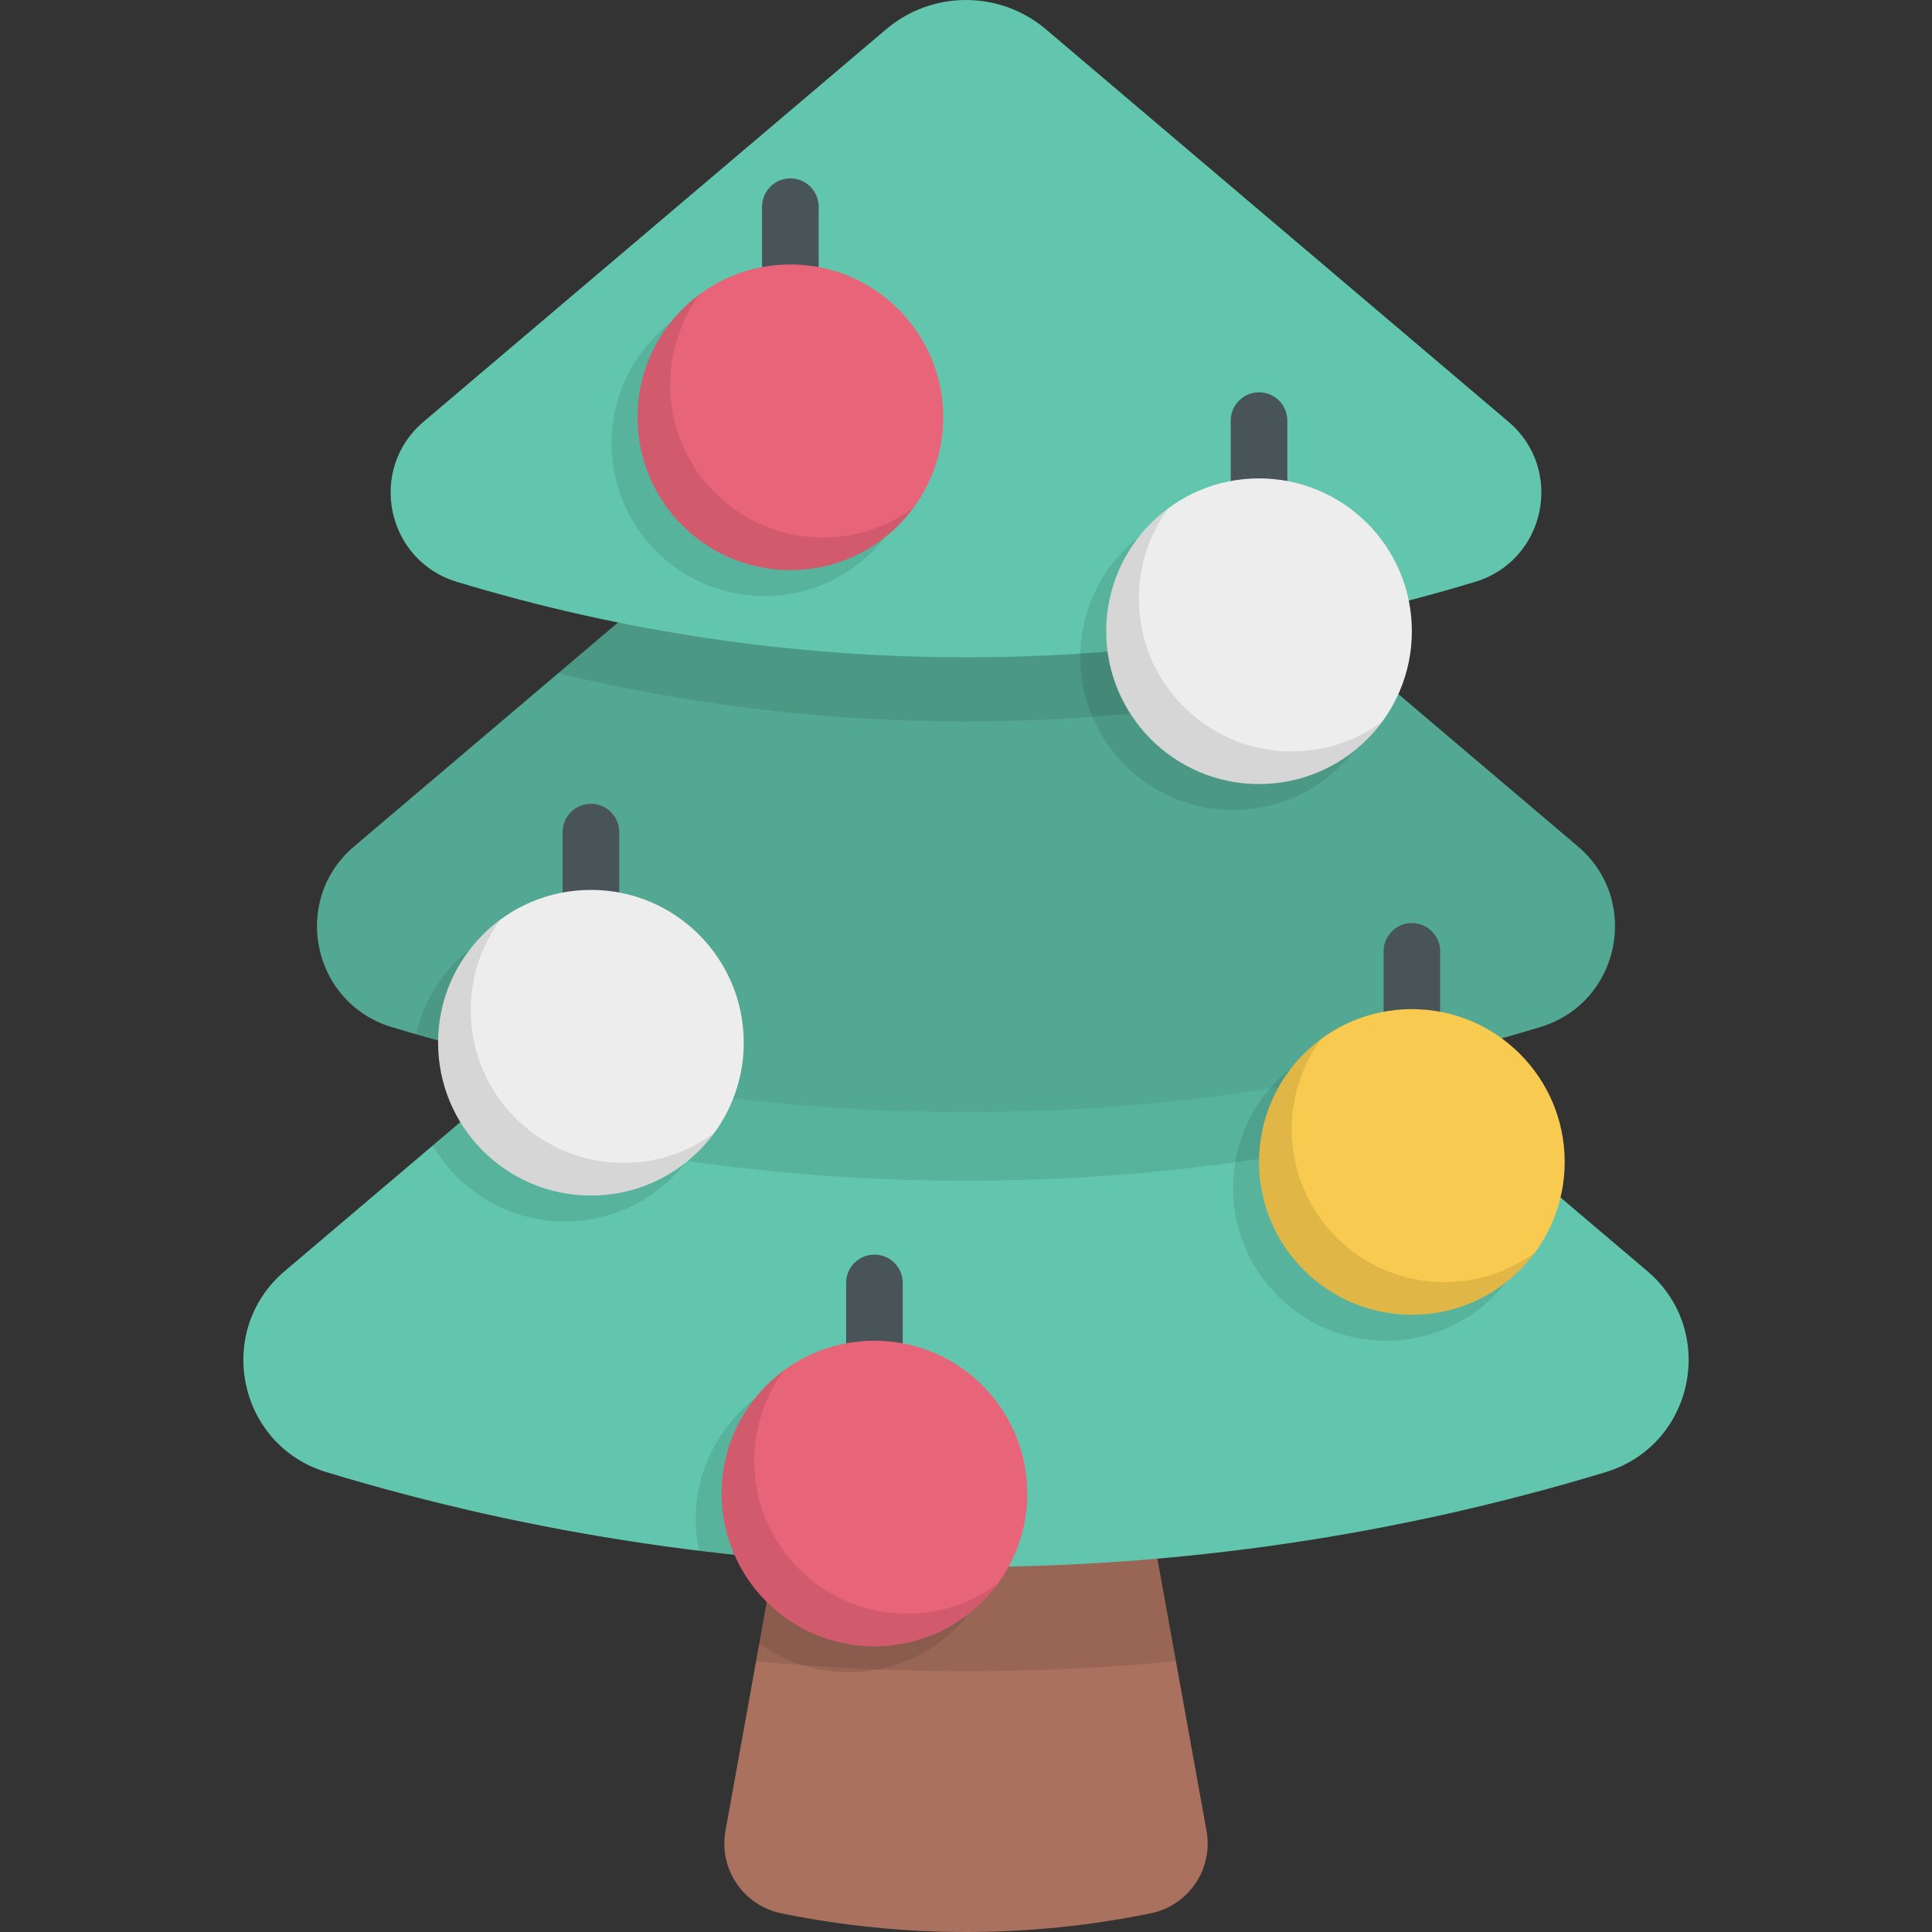 <?xml version="1.0" encoding="iso-8859-1"?>
<!-- Generator: Adobe Illustrator 19.0.0, SVG Export Plug-In . SVG Version: 6.00 Build 0)  -->
<svg version="1.1" id="Capa_1" xmlns="http://www.w3.org/2000/svg" xmlns:xlink="http://www.w3.org/1999/xlink" x="0px" y="0px"
	 viewBox="0 0 512 512" style="enable-background:new 0 0 512 512;" xml:space="preserve">
<rect x="0" y="0" width="512" height="512" fill="#333333" stroke="none"/>
<path style="fill:#AA715F;" d="M302.455,389.417h-92.91L192.256,485.2c-1.822,10.095,4.75,19.798,14.8,21.851l0,0
	c32.296,6.598,65.592,6.598,97.888,0l0,0c10.051-2.053,16.622-11.756,14.8-21.851L302.455,389.417z"/>
<path style="opacity:0.1;enable-background:new    ;" d="M302.455,389.417h-92.91l-9.175,50.827c37.002,3.54,74.257,3.54,111.259,0
	L302.455,389.417z"/>
<path style="fill:#61C6AD;" d="M229.387,206.257L75.448,336.858c-18.709,15.873-12.425,46.16,11.055,53.279l0,0
	c110.514,33.508,228.48,33.508,338.994,0l0,0c23.48-7.119,29.764-37.407,11.055-53.279L282.613,206.257
	C267.261,193.232,244.739,193.232,229.387,206.257z"/>
<path style="opacity:0.1;enable-background:new    ;" d="M282.613,206.257c-15.352-13.024-37.874-13.024-53.225,0l-105.706,89.681
	c86.761,22.614,177.877,22.614,264.638,0L282.613,206.257z"/>
<path style="fill:#61C6AD;" d="M232.099,107.017L93.845,224.312c-16.803,14.256-11.159,41.457,9.928,47.851l0,0
	c99.253,30.094,205.2,30.094,304.453,0l0,0c21.087-6.394,26.731-33.595,9.928-47.851L279.901,107.017
	C266.114,95.32,245.886,95.32,232.099,107.017z"/>
<path style="opacity:0.15;enable-background:new    ;" d="M232.099,107.017L93.845,224.312
	c-16.803,14.256-11.159,41.457,9.928,47.851l0,0c99.253,30.094,205.2,30.094,304.453,0l0,0c21.087-6.394,26.731-33.595,9.928-47.851
	L279.901,107.017C266.114,95.32,245.886,95.32,232.099,107.017z"/>
<path style="opacity:0.1;enable-background:new    ;" d="M279.901,107.017c-13.787-11.697-34.015-11.697-47.802,0l-84.193,71.43
	c71.06,16.981,145.129,16.981,216.189,0L279.901,107.017z"/>
<path style="fill:#61C6AD;" d="M234.811,7.778L112.242,111.765c-14.897,12.638-9.893,36.754,8.802,42.422l0,0
	c87.993,26.68,181.919,26.68,269.912,0l0,0c18.695-5.668,23.699-29.784,8.802-42.422L277.189,7.778
	C264.966-2.593,247.034-2.593,234.811,7.778z"/>
<circle style="opacity:0.1;enable-background:new    ;" cx="326.78" cy="174.16" r="40.5"/>
<path style="opacity:0.1;enable-background:new    ;" d="M149.719,242.712c-19.221,0-35.303,13.394-39.45,31.355
	c9.961,2.879,19.984,5.47,30.06,7.747l-25.625,21.74c7.017,12.051,20.065,20.158,35.015,20.158c22.368,0,40.5-18.132,40.5-40.5
	S172.087,242.712,149.719,242.712z"/>
<circle style="opacity:0.1;enable-background:new    ;" cx="367.28" cy="314.81" r="40.5"/>
<path style="opacity:0.1;enable-background:new    ;" d="M224.85,362.177c-22.367,0-40.5,18.133-40.5,40.5
	c0,2.83,0.292,5.591,0.845,8.257c6.686,0.816,13.381,1.526,20.085,2.11l-4.064,22.512c6.652,4.79,14.81,7.62,23.634,7.62
	c22.368,0,40.5-18.132,40.5-40.5C265.35,380.309,247.218,362.177,224.85,362.177z"/>
<circle style="opacity:0.1;enable-background:new    ;" cx="202.57" cy="117.47" r="40.5"/>
<path style="fill:#485458;" d="M333.66,134.283c-4.143,0-7.5-3.358-7.5-7.5v-15.314c0-4.142,3.357-7.5,7.5-7.5
	c4.142,0,7.5,3.358,7.5,7.5v15.314C341.16,130.925,337.803,134.283,333.66,134.283z"/>
<circle style="fill:#EEEDED;" cx="333.66" cy="167.28" r="40.5"/>
<path style="opacity:0.1;enable-background:new    ;" d="M342.308,199.135c-22.367,0-40.5-18.132-40.5-40.5
	c0-8.977,2.926-17.269,7.869-23.983c-10.015,7.373-16.517,19.241-16.517,32.631c0,22.367,18.133,40.5,40.5,40.5
	c13.39,0,25.258-6.502,32.631-16.517C359.576,196.21,351.285,199.135,342.308,199.135z"/>
<path style="fill:#485458;" d="M156.6,243.331c-4.142,0-7.5-3.358-7.5-7.5v-15.315c0-4.142,3.358-7.5,7.5-7.5s7.5,3.358,7.5,7.5
	v15.315C164.1,239.973,160.742,243.331,156.6,243.331z"/>
<circle style="fill:#EEEDED;" cx="156.6" cy="276.33" r="40.5"/>
<path style="opacity:0.1;enable-background:new    ;" d="M165.248,308.183c-22.368,0-40.5-18.132-40.5-40.5
	c0-8.977,2.926-17.269,7.869-23.983c-10.015,7.373-16.517,19.241-16.517,32.631c0,22.368,18.132,40.5,40.5,40.5
	c13.39,0,25.258-6.502,32.631-16.517C182.517,305.257,174.225,308.183,165.248,308.183z"/>
<path style="fill:#485458;" d="M374.16,274.931c-4.143,0-7.5-3.358-7.5-7.5v-15.315c0-4.142,3.357-7.5,7.5-7.5
	c4.142,0,7.5,3.358,7.5,7.5v15.315C381.66,271.573,378.303,274.931,374.16,274.931z"/>
<circle style="fill:#F8CA4F;" cx="374.16" cy="307.93" r="40.5"/>
<path style="opacity:0.1;enable-background:new    ;" d="M382.808,339.783c-22.367,0-40.5-18.133-40.5-40.5
	c0-8.977,2.926-17.269,7.869-23.983c-10.015,7.373-16.517,19.241-16.517,32.631c0,22.368,18.133,40.5,40.5,40.5
	c13.39,0,25.258-6.502,32.631-16.517C400.076,336.857,391.785,339.783,382.808,339.783z"/>
<path style="fill:#485458;" d="M231.731,362.796c-4.142,0-7.5-3.358-7.5-7.5v-15.315c0-4.142,3.358-7.5,7.5-7.5s7.5,3.358,7.5,7.5
	v15.315C239.231,359.438,235.873,362.796,231.731,362.796z"/>
<circle style="fill:#E86478;" cx="231.73" cy="395.8" r="40.5"/>
<path style="opacity:0.1;enable-background:new    ;" d="M240.379,427.648c-22.367,0-40.5-18.132-40.5-40.5
	c0-8.977,2.926-17.269,7.869-23.983c-10.015,7.373-16.517,19.241-16.517,32.631c0,22.368,18.133,40.5,40.5,40.5
	c13.39,0,25.258-6.502,32.631-16.517C257.648,424.722,249.356,427.648,240.379,427.648z"/>
<path style="fill:#485458;" d="M209.454,77.588c-4.142,0-7.5-3.358-7.5-7.5V54.773c0-4.142,3.358-7.5,7.5-7.5s7.5,3.358,7.5,7.5
	v15.315C216.954,74.23,213.596,77.588,209.454,77.588z"/>
<circle style="fill:#E86478;" cx="209.45" cy="110.59" r="40.5"/>
<path style="opacity:0.1;enable-background:new    ;" d="M218.101,142.44c-22.367,0-40.5-18.132-40.5-40.5
	c0-8.977,2.926-17.269,7.869-23.983c-10.015,7.373-16.517,19.241-16.517,32.631c0,22.368,18.132,40.5,40.5,40.5
	c13.39,0,25.258-6.502,32.631-16.517C235.37,139.514,227.079,142.44,218.101,142.44z"/>
<g>
</g>
<g>
</g>
<g>
</g>
<g>
</g>
<g>
</g>
<g>
</g>
<g>
</g>
<g>
</g>
<g>
</g>
<g>
</g>
<g>
</g>
<g>
</g>
<g>
</g>
<g>
</g>
<g>
</g>
</svg>
